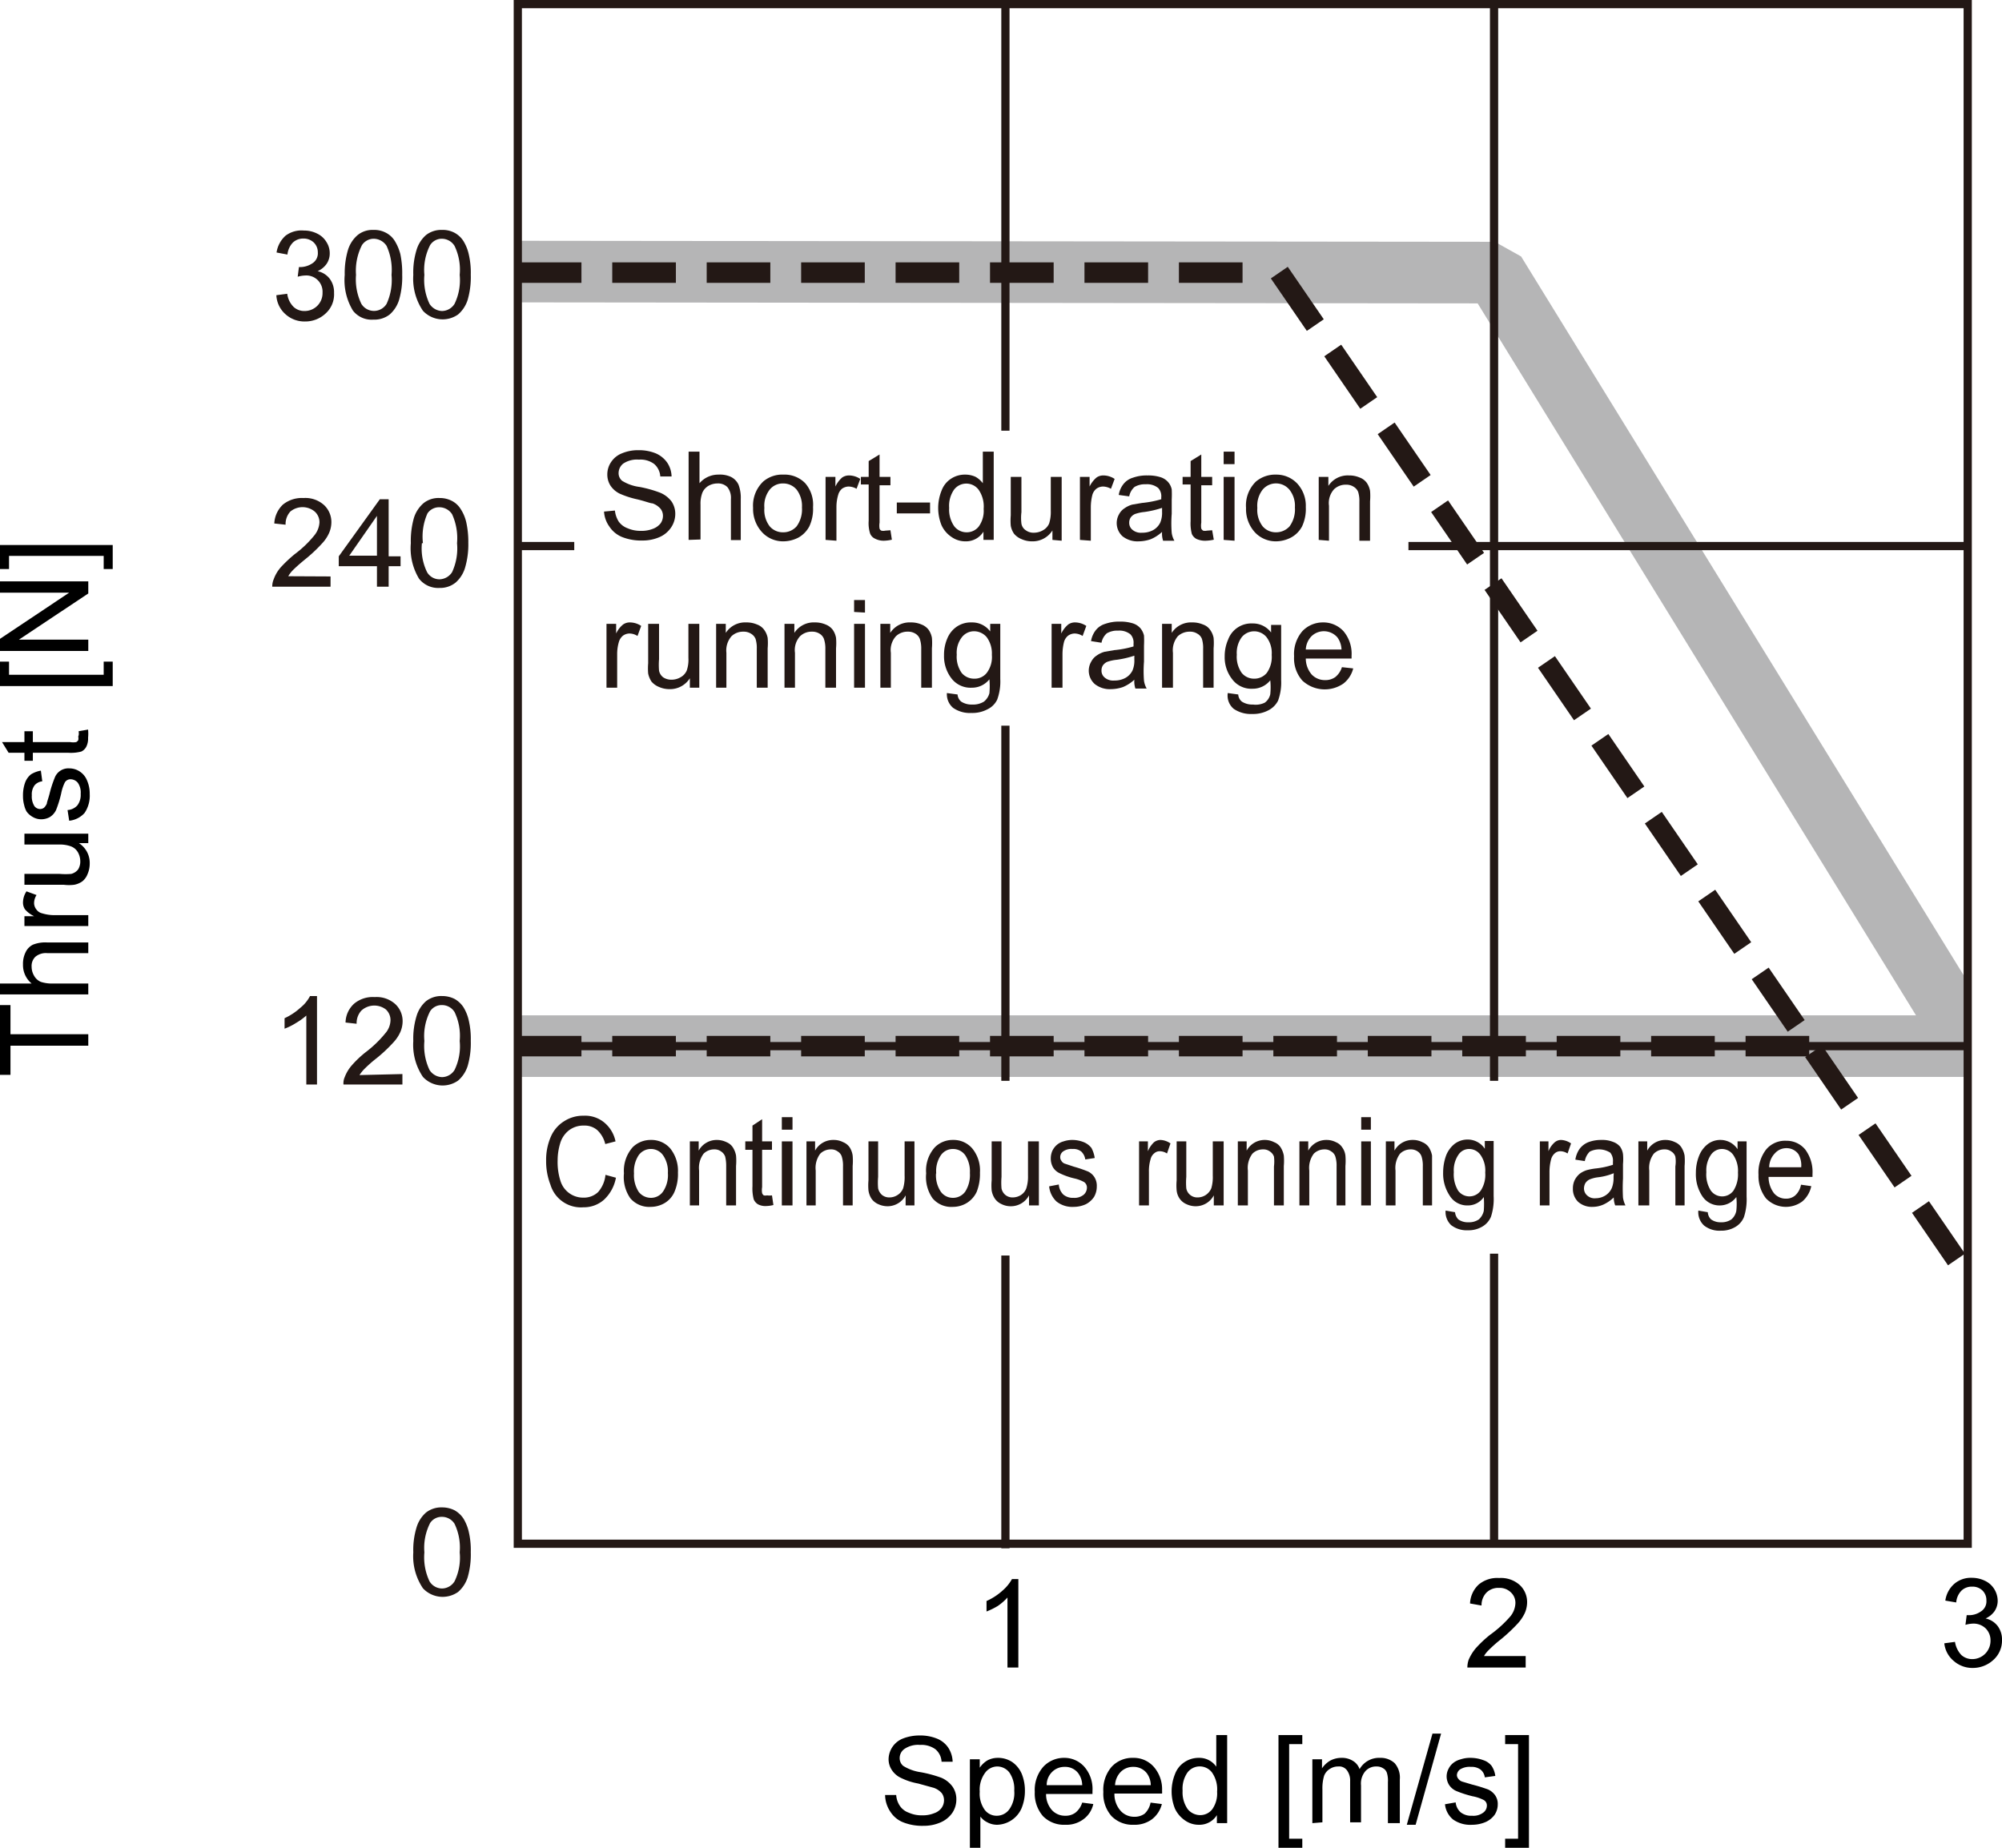 <svg xmlns="http://www.w3.org/2000/svg" xmlns:xlink="http://www.w3.org/1999/xlink" viewBox="0 0 97.51 90.01"><defs><style>.cls-1,.cls-2,.cls-4,.cls-5{fill:none;}.cls-1,.cls-5{stroke:#231815;}.cls-1{stroke-width:0.4px;}.cls-2,.cls-4{stroke:#b5b5b6;stroke-width:3px;}.cls-3{clip-path:url(#clip-path);}.cls-4{stroke-miterlimit:1;}.cls-5{stroke-linejoin:round;stroke-dasharray:3.1 1.5;}.cls-6{fill:#231815;}</style><clipPath id="clip-path" transform="translate(-2.4 -4.77)"><rect class="cls-1" x="27.62" y="4.97" width="70.62" height="75"/></clipPath></defs><g id="illust"><line class="cls-2" x1="25.22" y1="50.96" x2="95.84" y2="50.96"/><g class="cls-3"><polyline class="cls-4" points="25.22 13.23 72.81 13.28 95.92 50.82"/></g><rect class="cls-1" x="25.22" y="0.2" width="70.62" height="75"/><line class="cls-1" x1="68.6" y1="26.6" x2="95.84" y2="26.6"/><line class="cls-1" x1="48.97" y1="0.1" x2="48.97" y2="20.98"/><line class="cls-1" x1="25.1" y1="26.6" x2="27.97" y2="26.6"/><line class="cls-5" x1="25.22" y1="13.28" x2="61.98" y2="13.28"/><line class="cls-5" x1="62.31" y1="13.28" x2="95.51" y2="61.67"/><line class="cls-1" x1="25.22" y1="50.96" x2="95.84" y2="50.96"/><line class="cls-5" x1="25.22" y1="50.96" x2="88.16" y2="50.96"/><line class="cls-1" x1="48.97" y1="61.16" x2="48.97" y2="75.42"/><line class="cls-1" x1="48.97" y1="35.35" x2="48.97" y2="52.65"/><line class="cls-1" x1="72.77" y1="61.07" x2="72.77" y2="75.33"/><path class="cls-1" d="M75.17,5.1V57.42" transform="translate(-2.4 -4.77)"/></g><g id="japanese"><path class="cls-6" d="M18.5,32.85v.5H15.66a.89.89,0,0,1,.07-.36,1.83,1.83,0,0,1,.34-.58,6.56,6.56,0,0,1,.69-.65,5.27,5.27,0,0,0,.95-.91,1.1,1.1,0,0,0,.25-.63.7.7,0,0,0-.23-.53.93.93,0,0,0-1.19,0,.9.9,0,0,0-.23.64l-.55-.06a1.35,1.35,0,0,1,.42-.92,1.46,1.46,0,0,1,1-.32,1.36,1.36,0,0,1,1,.34,1.13,1.13,0,0,1,.36.85,1.34,1.34,0,0,1-.11.51,1.82,1.82,0,0,1-.35.52,7.18,7.18,0,0,1-.81.76c-.32.26-.52.45-.61.54a1.48,1.48,0,0,0-.22.29Z" transform="translate(-2.4 -4.77)"/><path class="cls-6" d="M20.76,33.35v-1H18.9v-.48l2-2.78h.43v2.78h.58v.48h-.58v1Zm0-1.51V29.9l-1.35,1.94Z" transform="translate(-2.4 -4.77)"/><path class="cls-6" d="M22.41,31.23A4.09,4.09,0,0,1,22.56,30a1.56,1.56,0,0,1,.47-.72,1.16,1.16,0,0,1,.78-.25,1.27,1.27,0,0,1,.6.14,1.1,1.1,0,0,1,.43.4,2,2,0,0,1,.27.64,4.44,4.44,0,0,1,.1,1,4,4,0,0,1-.16,1.22,1.55,1.55,0,0,1-.46.72,1.2,1.2,0,0,1-.78.26,1.18,1.18,0,0,1-1-.45A2.87,2.87,0,0,1,22.41,31.23Zm.54,0a2.63,2.63,0,0,0,.25,1.41.7.7,0,0,0,.61.35.75.75,0,0,0,.61-.35,2.75,2.75,0,0,0,.24-1.41,2.81,2.81,0,0,0-.24-1.41.74.74,0,0,0-.62-.34.68.68,0,0,0-.58.3A2.78,2.78,0,0,0,23,31.23Z" transform="translate(-2.4 -4.77)"/><path class="cls-6" d="M15.86,19.15l.53-.07a1.1,1.1,0,0,0,.31.64.76.76,0,0,0,.53.2.87.87,0,0,0,.88-.9.79.79,0,0,0-.84-.83,1.48,1.48,0,0,0-.37.06l.06-.47H17a1.07,1.07,0,0,0,.61-.18.58.58,0,0,0,.27-.54.66.66,0,0,0-.2-.48.72.72,0,0,0-.5-.19.73.73,0,0,0-.52.2,1,1,0,0,0-.26.58l-.53-.1a1.37,1.37,0,0,1,.44-.82A1.29,1.29,0,0,1,17.2,16a1.41,1.41,0,0,1,.65.15,1.06,1.06,0,0,1,.45.41,1,1,0,0,1,.16.55.9.9,0,0,1-.15.51,1.06,1.06,0,0,1-.44.36,1,1,0,0,1,.59.37,1.09,1.09,0,0,1,.21.69,1.25,1.25,0,0,1-.41,1,1.44,1.44,0,0,1-1,.39,1.37,1.37,0,0,1-.94-.34A1.32,1.32,0,0,1,15.86,19.15Z" transform="translate(-2.4 -4.77)"/><path class="cls-6" d="M19.19,18.16a4,4,0,0,1,.16-1.22,1.56,1.56,0,0,1,.47-.72,1.15,1.15,0,0,1,.77-.25,1.2,1.2,0,0,1,.61.14,1.1,1.1,0,0,1,.43.4,2.37,2.37,0,0,1,.27.64,4.53,4.53,0,0,1,.09,1,4,4,0,0,1-.15,1.22,1.55,1.55,0,0,1-.46.72,1.21,1.21,0,0,1-.79.25,1.15,1.15,0,0,1-1-.44A2.86,2.86,0,0,1,19.19,18.16Zm.55,0A2.75,2.75,0,0,0,20,19.57a.72.72,0,0,0,1.23,0,2.78,2.78,0,0,0,.24-1.41,2.81,2.81,0,0,0-.24-1.41.76.76,0,0,0-.62-.35.69.69,0,0,0-.58.31A2.75,2.75,0,0,0,19.74,18.16Z" transform="translate(-2.4 -4.77)"/><path class="cls-6" d="M22.53,18.16a3.72,3.72,0,0,1,.16-1.22,1.55,1.55,0,0,1,.46-.72,1.2,1.2,0,0,1,.78-.25,1.22,1.22,0,0,1,.61.14,1.17,1.17,0,0,1,.43.4,2.09,2.09,0,0,1,.26.64,3.93,3.93,0,0,1,.1,1,4,4,0,0,1-.15,1.22,1.56,1.56,0,0,1-.47.72A1.31,1.31,0,0,1,23,19.91,2.79,2.79,0,0,1,22.53,18.16Zm.54,0a2.73,2.73,0,0,0,.25,1.41.75.75,0,0,0,.61.35.73.73,0,0,0,.61-.35,2.65,2.65,0,0,0,.25-1.41,2.68,2.68,0,0,0-.25-1.41.73.73,0,0,0-.61-.35.67.67,0,0,0-.58.31A2.64,2.64,0,0,0,23.07,18.16Z" transform="translate(-2.4 -4.77)"/><path class="cls-6" d="M17.84,57.6h-.52V54.24a3.09,3.09,0,0,1-.5.36,2.91,2.91,0,0,1-.56.28v-.51a3,3,0,0,0,.77-.51,1.79,1.79,0,0,0,.47-.57h.34Z" transform="translate(-2.4 -4.77)"/><path class="cls-6" d="M22,57.09v.51H19.13a.72.72,0,0,1,.06-.36,1.87,1.87,0,0,1,.35-.58,5,5,0,0,1,.69-.65,5.49,5.49,0,0,0,.94-.91,1,1,0,0,0,.25-.63.7.7,0,0,0-.23-.53A.93.93,0,0,0,20,54a.9.9,0,0,0-.23.64l-.54-.06a1.27,1.27,0,0,1,.42-.92,1.42,1.42,0,0,1,1-.32,1.36,1.36,0,0,1,1,.34,1.13,1.13,0,0,1,.36.85,1.34,1.34,0,0,1-.11.51,1.82,1.82,0,0,1-.35.52,7.18,7.18,0,0,1-.81.76,6.34,6.34,0,0,0-.61.54,1.79,1.79,0,0,0-.22.28Z" transform="translate(-2.4 -4.77)"/><path class="cls-6" d="M22.53,55.48a3.76,3.76,0,0,1,.16-1.22,1.55,1.55,0,0,1,.46-.72,1.2,1.2,0,0,1,.78-.25,1.34,1.34,0,0,1,.61.14,1.26,1.26,0,0,1,.43.4,2.09,2.09,0,0,1,.26.64,3.93,3.93,0,0,1,.1,1,4,4,0,0,1-.15,1.22,1.56,1.56,0,0,1-.47.72A1.31,1.31,0,0,1,23,57.23,2.79,2.79,0,0,1,22.53,55.48Zm.54,0a2.73,2.73,0,0,0,.25,1.41.75.75,0,0,0,.61.35.73.73,0,0,0,.61-.35,2.63,2.63,0,0,0,.25-1.41,2.68,2.68,0,0,0-.25-1.41.72.72,0,0,0-.61-.34.67.67,0,0,0-.58.3A2.64,2.64,0,0,0,23.07,55.48Z" transform="translate(-2.4 -4.77)"/><path class="cls-6" d="M22.53,80.39a3.76,3.76,0,0,1,.16-1.22,1.55,1.55,0,0,1,.46-.72,1.2,1.2,0,0,1,.78-.25,1.34,1.34,0,0,1,.61.14,1.26,1.26,0,0,1,.43.4,2.2,2.2,0,0,1,.26.64,3.93,3.93,0,0,1,.1,1,4,4,0,0,1-.15,1.22,1.56,1.56,0,0,1-.47.72A1.31,1.31,0,0,1,23,82.14,2.79,2.79,0,0,1,22.53,80.39Zm.54,0a2.73,2.73,0,0,0,.25,1.41.72.72,0,0,0,.61.35.73.73,0,0,0,.61-.35,2.63,2.63,0,0,0,.25-1.41A2.68,2.68,0,0,0,24.54,79a.72.72,0,0,0-.61-.34.67.67,0,0,0-.58.3A2.66,2.66,0,0,0,23.07,80.39Z" transform="translate(-2.4 -4.77)"/><path d="M52,86h-.53V82.59A2.7,2.7,0,0,1,51,83a3.44,3.44,0,0,1-.55.27v-.51a2.92,2.92,0,0,0,.77-.5,2.07,2.07,0,0,0,.47-.57H52Z" transform="translate(-2.4 -4.77)"/><path d="M97.1,84.82l.52-.07a1.2,1.2,0,0,0,.31.64.78.78,0,0,0,.53.2.89.89,0,0,0,.89-.9.81.81,0,0,0-.24-.6.85.85,0,0,0-.6-.23,1.54,1.54,0,0,0-.38.06l.06-.47h.09a1,1,0,0,0,.6-.18.58.58,0,0,0,.27-.54.65.65,0,0,0-.19-.48.69.69,0,0,0-.51-.19.72.72,0,0,0-.51.19.92.92,0,0,0-.26.58l-.53-.09a1.32,1.32,0,0,1,.44-.82,1.24,1.24,0,0,1,.85-.29,1.44,1.44,0,0,1,.65.15,1.06,1.06,0,0,1,.45.41,1.1,1.1,0,0,1,.16.55.9.9,0,0,1-.15.51,1.06,1.06,0,0,1-.44.36,1,1,0,0,1,.59.37,1.09,1.09,0,0,1,.21.69,1.26,1.26,0,0,1-.41.95,1.47,1.47,0,0,1-1,.4,1.37,1.37,0,0,1-.94-.34A1.29,1.29,0,0,1,97.1,84.82Z" transform="translate(-2.4 -4.77)"/><path d="M76.71,85.44V86H73.87a1.15,1.15,0,0,1,.06-.37,2.2,2.2,0,0,1,.35-.57,5.66,5.66,0,0,1,.69-.65,5.64,5.64,0,0,0,1-.91,1.08,1.08,0,0,0,.24-.63.69.69,0,0,0-.22-.53.78.78,0,0,0-.58-.22.82.82,0,0,0-.61.23.88.88,0,0,0-.24.63L74,82.88a1.33,1.33,0,0,1,.42-.92,1.4,1.4,0,0,1,1-.32,1.36,1.36,0,0,1,1,.34,1.13,1.13,0,0,1,.36.85,1.34,1.34,0,0,1-.11.51,2.06,2.06,0,0,1-.35.52,8.25,8.25,0,0,1-.81.76,6.34,6.34,0,0,0-.61.54,1.35,1.35,0,0,0-.22.28Z" transform="translate(-2.4 -4.77)"/><path d="M45.51,92.21l.54,0a1.08,1.08,0,0,0,.18.53.87.87,0,0,0,.43.33,1.53,1.53,0,0,0,.66.13,1.45,1.45,0,0,0,.57-.1.75.75,0,0,0,.37-.26.65.65,0,0,0,.12-.37.58.58,0,0,0-.11-.35.92.92,0,0,0-.39-.26l-.76-.21a3.16,3.16,0,0,1-.83-.27,1.07,1.07,0,0,1-.46-.4.94.94,0,0,1-.15-.53,1.1,1.1,0,0,1,.72-1,2.22,2.22,0,0,1,.79-.14,2.17,2.17,0,0,1,.84.15,1.2,1.2,0,0,1,.56.45,1.33,1.33,0,0,1,.21.68l-.54,0a.85.85,0,0,0-.3-.61,1.16,1.16,0,0,0-.75-.21,1.18,1.18,0,0,0-.75.19.54.54,0,0,0-.24.45.49.49,0,0,0,.17.38,2.2,2.2,0,0,0,.86.31,6.15,6.15,0,0,1,1,.27,1.31,1.31,0,0,1,.55.44,1.07,1.07,0,0,1,.18.61,1.17,1.17,0,0,1-.19.65,1.33,1.33,0,0,1-.57.47,2,2,0,0,1-.83.17,2.51,2.51,0,0,1-1-.17,1.3,1.3,0,0,1-.62-.51A1.49,1.49,0,0,1,45.51,92.21Z" transform="translate(-2.4 -4.77)"/><path d="M49.64,94.78V90.47h.48v.41a1.17,1.17,0,0,1,.38-.36A1.08,1.08,0,0,1,51,90.4a1.24,1.24,0,0,1,.71.21,1.34,1.34,0,0,1,.46.58,2.18,2.18,0,0,1,.15.82,2.2,2.2,0,0,1-.17.86,1.34,1.34,0,0,1-1.18.79,1,1,0,0,1-.48-.12.93.93,0,0,1-.34-.28v1.52Zm.48-2.73a1.34,1.34,0,0,0,.24.88.72.72,0,0,0,.59.29.75.75,0,0,0,.6-.3A1.37,1.37,0,0,0,51.8,92a1.41,1.41,0,0,0-.24-.89.75.75,0,0,0-.59-.29.74.74,0,0,0-.59.31A1.38,1.38,0,0,0,50.12,92.05Z" transform="translate(-2.4 -4.77)"/><path d="M55.11,92.58l.54.07a1.24,1.24,0,0,1-.48.74,1.39,1.39,0,0,1-.89.27,1.43,1.43,0,0,1-1.08-.42,1.68,1.68,0,0,1-.4-1.18,1.71,1.71,0,0,1,.41-1.22,1.37,1.37,0,0,1,1-.44,1.3,1.3,0,0,1,1,.43,1.65,1.65,0,0,1,.4,1.19v.14H53.35a1.16,1.16,0,0,0,.29.79.86.86,0,0,0,.65.27.79.79,0,0,0,.49-.15A1,1,0,0,0,55.11,92.58Zm-1.73-.85h1.73a1,1,0,0,0-.2-.59.79.79,0,0,0-.65-.3.84.84,0,0,0-.61.24A.9.9,0,0,0,53.38,91.73Z" transform="translate(-2.4 -4.77)"/><path d="M58.44,92.58l.55.07a1.34,1.34,0,0,1-.48.74,1.41,1.41,0,0,1-.89.27,1.43,1.43,0,0,1-1.08-.42,1.64,1.64,0,0,1-.4-1.18,1.71,1.71,0,0,1,.4-1.22,1.37,1.37,0,0,1,1.05-.44,1.3,1.3,0,0,1,1,.43A1.65,1.65,0,0,1,59,92a.82.82,0,0,1,0,.14H56.68A1.21,1.21,0,0,0,57,93a.88.88,0,0,0,.65.27.82.82,0,0,0,.5-.15A1,1,0,0,0,58.44,92.58Zm-1.73-.85h1.74a1,1,0,0,0-.2-.59.81.81,0,0,0-.65-.3.84.84,0,0,0-.61.24A1,1,0,0,0,56.71,91.73Z" transform="translate(-2.4 -4.77)"/><path d="M61.67,93.58v-.39a1,1,0,0,1-.87.47,1.16,1.16,0,0,1-.68-.21,1.44,1.44,0,0,1-.49-.57,2.25,2.25,0,0,1,0-1.69,1.18,1.18,0,0,1,.46-.58,1.23,1.23,0,0,1,.7-.21,1,1,0,0,1,.85.43V89.29h.53v4.29ZM60,92a1.42,1.42,0,0,0,.25.9.79.79,0,0,0,.6.29.74.74,0,0,0,.59-.28,1.32,1.32,0,0,0,.24-.86,1.43,1.43,0,0,0-.25-.94.75.75,0,0,0-1.19,0A1.38,1.38,0,0,0,60,92Z" transform="translate(-2.4 -4.77)"/><path d="M64.67,94.78V89.29h1.16v.44h-.64v4.61h.64v.44Z" transform="translate(-2.4 -4.77)"/><path d="M66.32,93.58V90.47h.47v.44a1.26,1.26,0,0,1,.39-.37,1.16,1.16,0,0,1,.56-.14,1,1,0,0,1,.56.15.75.75,0,0,1,.32.4,1.09,1.09,0,0,1,1-.55,1,1,0,0,1,.71.26,1.07,1.07,0,0,1,.25.79v2.13H70v-2a1.25,1.25,0,0,0-.05-.45.39.39,0,0,0-.18-.22.57.57,0,0,0-.32-.09.7.7,0,0,0-.54.22.93.93,0,0,0-.22.7v1.8h-.53v-2A.83.83,0,0,0,68,91a.47.47,0,0,0-.42-.18.73.73,0,0,0-.41.12.67.67,0,0,0-.28.34,2.15,2.15,0,0,0-.08.65v1.61Z" transform="translate(-2.4 -4.77)"/><path d="M70.92,93.66l1.25-4.44h.42l-1.24,4.44Z" transform="translate(-2.4 -4.77)"/><path d="M72.78,92.66l.52-.09a.74.74,0,0,0,.24.48.82.82,0,0,0,.56.17.79.79,0,0,0,.54-.15.42.42,0,0,0,.18-.34.3.3,0,0,0-.16-.28,2,2,0,0,0-.54-.18,5.32,5.32,0,0,1-.8-.26.81.81,0,0,1-.34-.29.79.79,0,0,1-.12-.42.8.8,0,0,1,.1-.38.83.83,0,0,1,.26-.3,1,1,0,0,1,.33-.15A1.43,1.43,0,0,1,74,90.4a1.79,1.79,0,0,1,.64.11.85.85,0,0,1,.41.28,1.14,1.14,0,0,1,.18.49l-.51.07a.58.58,0,0,0-.21-.38.73.73,0,0,0-.47-.13.87.87,0,0,0-.52.12.36.36,0,0,0-.16.28.29.29,0,0,0,.07.18.38.38,0,0,0,.2.14l.47.14a8,8,0,0,1,.78.24.86.86,0,0,1,.34.28.73.73,0,0,1,.13.45.91.91,0,0,1-.15.5,1.09,1.09,0,0,1-.45.36,1.67,1.67,0,0,1-.65.13,1.45,1.45,0,0,1-.93-.26A1.1,1.1,0,0,1,72.78,92.66Z" transform="translate(-2.4 -4.77)"/><path d="M76.87,94.78H75.71v-.44h.63V89.73h-.63v-.44h1.16Z" transform="translate(-2.4 -4.77)"/><path d="M6.7,55.71H2.91v1.42H2.4v-3.4h.51v1.42H6.7Z" transform="translate(-2.4 -4.77)"/><path d="M6.7,53.21H2.4v-.53H3.94a1.17,1.17,0,0,1-.42-.93,1.26,1.26,0,0,1,.13-.6A.78.78,0,0,1,4,50.79a1.62,1.62,0,0,1,.7-.11h2v.52h-2a.79.79,0,0,0-.58.18.62.62,0,0,0-.18.48.86.86,0,0,0,.12.44.68.68,0,0,0,.33.3,1.75,1.75,0,0,0,.58.08H6.7Z" transform="translate(-2.4 -4.77)"/><path d="M6.7,49.88H3.59V49.4h.47a1.33,1.33,0,0,1-.44-.33.59.59,0,0,1-.1-.34,1,1,0,0,1,.17-.54l.49.18a.74.74,0,0,0-.12.39.51.51,0,0,0,.11.31.47.47,0,0,0,.28.19,2.06,2.06,0,0,0,.62.09H6.7Z" transform="translate(-2.4 -4.77)"/><path d="M6.7,45.84H6.24a1.14,1.14,0,0,1,.53,1,1.27,1.27,0,0,1-.11.52.82.82,0,0,1-.26.35,1,1,0,0,1-.39.16,2.07,2.07,0,0,1-.5,0H3.59v-.53H5.31a3.35,3.35,0,0,0,.56,0,.63.63,0,0,0,.33-.21.72.72,0,0,0,.11-.4.89.89,0,0,0-.12-.45A.66.66,0,0,0,5.86,46a1.6,1.6,0,0,0-.61-.09H3.59v-.53H6.7Z" transform="translate(-2.4 -4.77)"/><path d="M5.77,44.75l-.08-.52A.7.7,0,0,0,6.17,44a.85.85,0,0,0,.16-.56.83.83,0,0,0-.14-.54.47.47,0,0,0-.35-.17.32.32,0,0,0-.28.15,2.12,2.12,0,0,0-.18.54,5.44,5.44,0,0,1-.25.81.83.83,0,0,1-.3.34.88.88,0,0,1-.42.11A.82.82,0,0,1,4,44.57a.94.94,0,0,1-.3-.26A1.08,1.08,0,0,1,3.58,44a1.63,1.63,0,0,1-.06-.45,1.85,1.85,0,0,1,.1-.65.92.92,0,0,1,.29-.41,1.34,1.34,0,0,1,.48-.18l.07.52a.57.57,0,0,0-.38.2.74.74,0,0,0-.13.48.89.89,0,0,0,.12.52.35.35,0,0,0,.28.15.33.33,0,0,0,.19-.06.64.64,0,0,0,.14-.2c0-.06.06-.21.13-.47a5.57,5.57,0,0,1,.25-.78.71.71,0,0,1,.72-.47.91.91,0,0,1,.5.15.93.93,0,0,1,.36.44,1.59,1.59,0,0,1,.13.66,1.5,1.5,0,0,1-.25.92A1.16,1.16,0,0,1,5.77,44.75Z" transform="translate(-2.4 -4.77)"/><path d="M6.23,40.39l.46-.08a2.08,2.08,0,0,1,0,.4.88.88,0,0,1-.09.44.53.53,0,0,1-.24.23,2,2,0,0,1-.62.06H4v.39H3.59v-.39H2.82l-.32-.52H3.59v-.53H4v.53H5.82a.89.89,0,0,0,.29,0,.28.28,0,0,0,.1-.09.4.4,0,0,0,0-.18C6.25,40.56,6.24,40.48,6.23,40.39Z" transform="translate(-2.4 -4.77)"/><path d="M7.89,38.19H2.4V37h.44v.64H7.45V37h.44Z" transform="translate(-2.4 -4.77)"/><path d="M6.7,36.48H2.4v-.59l3.37-2.25H2.4v-.55H6.7v.59L3.32,35.93H6.7Z" transform="translate(-2.4 -4.77)"/><path d="M7.89,31.32v1.17H7.45v-.64H2.84v.64H2.4V31.32Z" transform="translate(-2.4 -4.77)"/><path class="cls-6" d="M31.82,29.69l.53-.05a1.27,1.27,0,0,0,.18.53.92.92,0,0,0,.43.33,1.59,1.59,0,0,0,.66.13,1.5,1.5,0,0,0,.58-.1.85.85,0,0,0,.37-.26.63.63,0,0,0,.12-.37.55.55,0,0,0-.12-.35.92.92,0,0,0-.39-.26c-.11,0-.37-.11-.76-.2a4.42,4.42,0,0,1-.83-.27,1.14,1.14,0,0,1-.46-.4,1,1,0,0,1-.15-.54,1.07,1.07,0,0,1,.19-.61,1.12,1.12,0,0,1,.53-.42,2,2,0,0,1,.79-.15,2.17,2.17,0,0,1,.84.15,1.31,1.31,0,0,1,.57.46,1.26,1.26,0,0,1,.21.67l-.55,0a.87.87,0,0,0-.3-.61,1.11,1.11,0,0,0-.74-.21,1.2,1.2,0,0,0-.76.19.59.59,0,0,0-.23.45.48.48,0,0,0,.17.39,2.11,2.11,0,0,0,.85.3,5.87,5.87,0,0,1,1,.28,1.33,1.33,0,0,1,.56.43,1.07,1.07,0,0,1,.18.61,1.18,1.18,0,0,1-.2.65,1.3,1.3,0,0,1-.56.47,2.05,2.05,0,0,1-.83.17,2.53,2.53,0,0,1-1-.17,1.35,1.35,0,0,1-.62-.51A1.39,1.39,0,0,1,31.82,29.69Z" transform="translate(-2.4 -4.77)"/><path class="cls-6" d="M35.94,31.07v-4.3h.53v1.54a1.2,1.2,0,0,1,.93-.42A1.26,1.26,0,0,1,38,28a.8.8,0,0,1,.37.38,1.79,1.79,0,0,1,.11.7v2H38v-2a.84.84,0,0,0-.17-.58.64.64,0,0,0-.49-.18.88.88,0,0,0-.44.12.72.72,0,0,0-.29.33,1.5,1.5,0,0,0-.09.58v1.7Z" transform="translate(-2.4 -4.77)"/><path class="cls-6" d="M39.08,29.51a1.62,1.62,0,0,1,.49-1.28,1.42,1.42,0,0,1,1-.34,1.39,1.39,0,0,1,1.05.42A1.59,1.59,0,0,1,42,29.47a2,2,0,0,1-.18.94,1.35,1.35,0,0,1-.52.54,1.61,1.61,0,0,1-.76.19,1.39,1.39,0,0,1-1-.42A1.67,1.67,0,0,1,39.08,29.51Zm.55,0a1.31,1.31,0,0,0,.26.9.84.84,0,0,0,.65.29.86.86,0,0,0,.66-.29,1.4,1.4,0,0,0,.26-.92,1.31,1.31,0,0,0-.26-.87.85.85,0,0,0-.66-.3.82.82,0,0,0-.65.3A1.28,1.28,0,0,0,39.63,29.51Z" transform="translate(-2.4 -4.77)"/><path class="cls-6" d="M42.61,31.07V28h.48v.47a1.33,1.33,0,0,1,.33-.44.59.59,0,0,1,.34-.1,1,1,0,0,1,.54.17l-.18.48a.82.82,0,0,0-.39-.11.6.6,0,0,0-.31.1.59.59,0,0,0-.19.29,2.06,2.06,0,0,0-.09.62v1.63Z" transform="translate(-2.4 -4.77)"/><path class="cls-6" d="M45.77,30.6l.07.46a2,2,0,0,1-.39.05A.92.92,0,0,1,45,31a.46.46,0,0,1-.22-.24,1.68,1.68,0,0,1-.07-.62V28.37h-.38V28h.38v-.77l.53-.32V28h.53v.41h-.53v1.82a.89.89,0,0,0,0,.29.17.17,0,0,0,.09.1.4.4,0,0,0,.18,0Z" transform="translate(-2.4 -4.77)"/><path class="cls-6" d="M46.08,29.78v-.53H47.7v.53Z" transform="translate(-2.4 -4.77)"/><path class="cls-6" d="M50.3,31.07v-.4a1,1,0,0,1-.87.47,1.16,1.16,0,0,1-.68-.21,1.37,1.37,0,0,1-.49-.57,2.25,2.25,0,0,1,0-1.69,1.17,1.17,0,0,1,.46-.58,1.22,1.22,0,0,1,.7-.2,1.18,1.18,0,0,1,.5.11,1.17,1.17,0,0,1,.35.31V26.77h.53v4.3Zm-1.67-1.56a1.42,1.42,0,0,0,.25.9.76.76,0,0,0,.6.29.74.74,0,0,0,.59-.28,1.3,1.3,0,0,0,.24-.86,1.43,1.43,0,0,0-.25-.94.75.75,0,0,0-1.19,0A1.38,1.38,0,0,0,48.63,29.51Z" transform="translate(-2.4 -4.77)"/><path class="cls-6" d="M53.66,31.07v-.46a1.14,1.14,0,0,1-1,.53,1.23,1.23,0,0,1-.51-.11.93.93,0,0,1-.36-.26,1,1,0,0,1-.16-.39,3,3,0,0,1,0-.5V28h.52v1.72a2.33,2.33,0,0,0,0,.56.48.48,0,0,0,.21.32.63.63,0,0,0,.4.12.88.88,0,0,0,.44-.12.68.68,0,0,0,.3-.33,1.87,1.87,0,0,0,.08-.61V28h.53v3.11Z" transform="translate(-2.4 -4.77)"/><path class="cls-6" d="M55,31.07V28h.47v.47a1.33,1.33,0,0,1,.34-.44.57.57,0,0,1,.34-.1,1,1,0,0,1,.54.17l-.18.48a.82.82,0,0,0-.39-.11.57.57,0,0,0-.31.1.61.61,0,0,0-.2.29,2.45,2.45,0,0,0-.08.62v1.63Z" transform="translate(-2.4 -4.77)"/><path class="cls-6" d="M59,30.68a1.88,1.88,0,0,1-.56.36,1.86,1.86,0,0,1-.58.1,1.17,1.17,0,0,1-.79-.25.87.87,0,0,1-.17-1.06.79.79,0,0,1,.27-.3,1.21,1.21,0,0,1,.38-.18l.47-.08a4.88,4.88,0,0,0,.94-.18V29a.59.59,0,0,0-.15-.46.86.86,0,0,0-.6-.18,1,1,0,0,0-.55.13.81.81,0,0,0-.26.46l-.51-.07a1.13,1.13,0,0,1,.23-.53.92.92,0,0,1,.46-.31,2,2,0,0,1,.71-.11,2,2,0,0,1,.65.09.81.81,0,0,1,.36.24.77.77,0,0,1,.17.35,4.88,4.88,0,0,1,0,.49v.7a5.84,5.84,0,0,0,0,.93,1.07,1.07,0,0,0,.13.38h-.55A1.12,1.12,0,0,1,59,30.68Zm0-1.17a4.82,4.82,0,0,1-.86.2,1.91,1.91,0,0,0-.46.1.51.51,0,0,0-.21.17.45.45,0,0,0-.07.25.43.43,0,0,0,.16.35.63.63,0,0,0,.46.14,1.09,1.09,0,0,0,.55-.13.84.84,0,0,0,.34-.36,1.23,1.23,0,0,0,.09-.53Z" transform="translate(-2.4 -4.77)"/><path class="cls-6" d="M61.44,30.6l.08.46a2.08,2.08,0,0,1-.4.05,1,1,0,0,1-.45-.09.51.51,0,0,1-.22-.24,2,2,0,0,1-.06-.62V28.37H60V28h.39v-.77l.52-.32V28h.53v.41h-.53v1.82a.89.89,0,0,0,0,.29.28.28,0,0,0,.09.1.4.4,0,0,0,.18,0Z" transform="translate(-2.4 -4.77)"/><path class="cls-6" d="M62,27.38v-.61h.53v.61Zm0,3.69V28h.53v3.11Z" transform="translate(-2.4 -4.77)"/><path class="cls-6" d="M63.09,29.51a1.62,1.62,0,0,1,.48-1.28,1.46,1.46,0,0,1,1-.34,1.39,1.39,0,0,1,1,.42A1.59,1.59,0,0,1,66,29.47a2,2,0,0,1-.18.94,1.31,1.31,0,0,1-.53.54,1.61,1.61,0,0,1-.75.19,1.39,1.39,0,0,1-1-.42A1.67,1.67,0,0,1,63.09,29.51Zm.55,0a1.31,1.31,0,0,0,.26.9.84.84,0,0,0,.65.29.88.88,0,0,0,.66-.29,1.4,1.4,0,0,0,.26-.92,1.26,1.26,0,0,0-.27-.87.85.85,0,0,0-1.3,0A1.28,1.28,0,0,0,63.64,29.51Z" transform="translate(-2.4 -4.77)"/><path class="cls-6" d="M66.63,31.07V28h.47v.44a1.12,1.12,0,0,1,1-.51,1.27,1.27,0,0,1,.52.1.74.74,0,0,1,.35.26,1,1,0,0,1,.16.39,3,3,0,0,1,0,.51v1.92h-.52v-1.9a1.48,1.48,0,0,0-.06-.48.53.53,0,0,0-.22-.25.66.66,0,0,0-.37-.1.82.82,0,0,0-.58.22,1,1,0,0,0-.25.81v1.7Z" transform="translate(-2.4 -4.77)"/><path class="cls-6" d="M31.94,38.27V35.16h.47v.47a1.21,1.21,0,0,1,.34-.44.56.56,0,0,1,.33-.1,1,1,0,0,1,.55.17l-.18.49a.74.74,0,0,0-.39-.12.55.55,0,0,0-.31.1.61.61,0,0,0-.2.29,2.06,2.06,0,0,0-.09.62v1.63Z" transform="translate(-2.4 -4.77)"/><path class="cls-6" d="M36,38.27v-.46a1.14,1.14,0,0,1-1,.53,1.26,1.26,0,0,1-.51-.11.93.93,0,0,1-.36-.26,1.14,1.14,0,0,1-.16-.39,3,3,0,0,1,0-.5V35.16h.53v1.72a3.35,3.35,0,0,0,0,.56.53.53,0,0,0,.21.33.72.72,0,0,0,.4.11.86.86,0,0,0,.44-.12.68.68,0,0,0,.3-.33,1.63,1.63,0,0,0,.08-.61V35.16h.53v3.11Z" transform="translate(-2.4 -4.77)"/><path class="cls-6" d="M37.28,38.27V35.16h.47v.44a1.12,1.12,0,0,1,1-.51,1.27,1.27,0,0,1,.52.1.74.74,0,0,1,.35.26,1,1,0,0,1,.17.39,3,3,0,0,1,0,.51v1.92h-.53V36.38a1.5,1.5,0,0,0-.06-.49.53.53,0,0,0-.22-.25.66.66,0,0,0-.37-.1.82.82,0,0,0-.58.22,1.06,1.06,0,0,0-.25.81v1.7Z" transform="translate(-2.4 -4.77)"/><path class="cls-6" d="M40.61,38.27V35.16h.48v.44a1.12,1.12,0,0,1,1-.51,1.27,1.27,0,0,1,.52.1.79.79,0,0,1,.35.26,1,1,0,0,1,.16.39,3,3,0,0,1,0,.51v1.92h-.52V36.38a1.46,1.46,0,0,0-.07-.49.51.51,0,0,0-.21-.25.66.66,0,0,0-.37-.1.81.81,0,0,0-.58.22,1,1,0,0,0-.25.81v1.7Z" transform="translate(-2.4 -4.77)"/><path class="cls-6" d="M44,34.58V34h.53v.61Zm0,3.69V35.16h.53v3.11Z" transform="translate(-2.4 -4.77)"/><path class="cls-6" d="M45.28,38.27V35.16h.48v.44a1.12,1.12,0,0,1,1-.51,1.27,1.27,0,0,1,.52.1.79.79,0,0,1,.35.26,1,1,0,0,1,.16.39,3,3,0,0,1,0,.51v1.92h-.52V36.38a1.46,1.46,0,0,0-.07-.49.51.51,0,0,0-.21-.25.66.66,0,0,0-.37-.1.81.81,0,0,0-.58.22,1,1,0,0,0-.25.81v1.7Z" transform="translate(-2.4 -4.77)"/><path class="cls-6" d="M48.52,38.53l.52.07a.48.48,0,0,0,.18.35.92.92,0,0,0,.53.14,1,1,0,0,0,.57-.14.78.78,0,0,0,.27-.41,3.61,3.61,0,0,0,0-.68,1.08,1.08,0,0,1-.86.41,1.17,1.17,0,0,1-1-.47,1.77,1.77,0,0,1-.35-1.11,2,2,0,0,1,.16-.82,1.29,1.29,0,0,1,.47-.58,1.22,1.22,0,0,1,.72-.2,1.09,1.09,0,0,1,.9.44v-.37h.49v2.69a2.56,2.56,0,0,1-.15,1,1,1,0,0,1-.47.47,1.57,1.57,0,0,1-.79.18,1.42,1.42,0,0,1-.89-.25A.87.87,0,0,1,48.52,38.53ZM49,36.66a1.37,1.37,0,0,0,.24.89.78.78,0,0,0,.61.28.75.75,0,0,0,.61-.28,1.28,1.28,0,0,0,.25-.88,1.34,1.34,0,0,0-.25-.86.81.81,0,0,0-.62-.29.75.75,0,0,0-.59.29A1.23,1.23,0,0,0,49,36.66Z" transform="translate(-2.4 -4.77)"/><path class="cls-6" d="M53.62,38.27V35.16h.47v.47a1.33,1.33,0,0,1,.34-.44.57.57,0,0,1,.34-.1,1,1,0,0,1,.54.17l-.18.49a.74.74,0,0,0-.39-.12.57.57,0,0,0-.31.1.61.61,0,0,0-.2.29,2.45,2.45,0,0,0-.08.62v1.63Z" transform="translate(-2.4 -4.77)"/><path class="cls-6" d="M57.65,37.88a1.88,1.88,0,0,1-.56.36,1.86,1.86,0,0,1-.58.1,1.17,1.17,0,0,1-.79-.25A.87.87,0,0,1,55.55,37a.79.79,0,0,1,.27-.3,1.21,1.21,0,0,1,.38-.18l.47-.08a4.88,4.88,0,0,0,.94-.18v-.13a.59.59,0,0,0-.15-.46.86.86,0,0,0-.6-.18,1,1,0,0,0-.55.13.81.81,0,0,0-.26.46L55.54,36a1.17,1.17,0,0,1,.23-.53.92.92,0,0,1,.46-.31,2,2,0,0,1,.71-.11,2,2,0,0,1,.65.09.81.81,0,0,1,.36.24.88.88,0,0,1,.17.35,4.88,4.88,0,0,1,0,.49V37a5.84,5.84,0,0,0,0,.93,1.07,1.07,0,0,0,.13.38h-.55A1.12,1.12,0,0,1,57.65,37.88Zm0-1.17a4.82,4.82,0,0,1-.86.2,1.91,1.91,0,0,0-.46.1.51.51,0,0,0-.21.17.45.45,0,0,0-.07.25.43.43,0,0,0,.16.35.63.63,0,0,0,.46.14,1.09,1.09,0,0,0,.55-.13.84.84,0,0,0,.34-.36,1.23,1.23,0,0,0,.09-.53Z" transform="translate(-2.4 -4.77)"/><path class="cls-6" d="M59,38.27V35.16h.47v.44a1.12,1.12,0,0,1,1-.51,1.27,1.27,0,0,1,.52.1.69.69,0,0,1,.35.26,1,1,0,0,1,.17.39,3,3,0,0,1,0,.51v1.92H61V36.38a1.5,1.5,0,0,0-.06-.49.48.48,0,0,0-.22-.25.64.64,0,0,0-.37-.1.84.84,0,0,0-.58.22,1.06,1.06,0,0,0-.24.81v1.7Z" transform="translate(-2.4 -4.77)"/><path class="cls-6" d="M62.2,38.53l.51.07a.48.48,0,0,0,.18.35.94.94,0,0,0,.54.14A1,1,0,0,0,64,39a.68.68,0,0,0,.27-.41,3.34,3.34,0,0,0,0-.68,1.09,1.09,0,0,1-.86.41,1.16,1.16,0,0,1-1-.47,1.72,1.72,0,0,1-.36-1.11,2,2,0,0,1,.17-.82,1.2,1.2,0,0,1,1.18-.78,1.1,1.1,0,0,1,.91.44v-.37h.49v2.69a2.56,2.56,0,0,1-.15,1,1.07,1.07,0,0,1-.47.47,1.59,1.59,0,0,1-.79.18,1.48,1.48,0,0,1-.9-.25A.84.84,0,0,1,62.2,38.53Zm.44-1.87a1.37,1.37,0,0,0,.24.89.77.77,0,0,0,.61.28.78.78,0,0,0,.61-.28,1.34,1.34,0,0,0,.24-.88,1.28,1.28,0,0,0-.25-.86.78.78,0,0,0-1.21,0A1.29,1.29,0,0,0,62.64,36.66Z" transform="translate(-2.4 -4.77)"/><path class="cls-6" d="M67.76,37.27l.55.06a1.34,1.34,0,0,1-.48.74,1.6,1.6,0,0,1-2-.15,1.64,1.64,0,0,1-.4-1.18,1.71,1.71,0,0,1,.4-1.22,1.37,1.37,0,0,1,1-.43,1.33,1.33,0,0,1,1,.42,1.7,1.7,0,0,1,.4,1.2s0,.07,0,.14H66a1.2,1.2,0,0,0,.29.78.88.88,0,0,0,.65.27.82.82,0,0,0,.5-.15A1,1,0,0,0,67.76,37.27ZM66,36.41h1.74a1.06,1.06,0,0,0-.2-.59.87.87,0,0,0-1.26-.06A1,1,0,0,0,66,36.41Z" transform="translate(-2.4 -4.77)"/><path class="cls-6" d="M31.89,62l.51.14a1.94,1.94,0,0,1-.58,1.07,1.47,1.47,0,0,1-1,.37,1.55,1.55,0,0,1-1.61-1.1A3.13,3.13,0,0,1,29,61.31a2.81,2.81,0,0,1,.23-1.17,1.65,1.65,0,0,1,.66-.76,1.69,1.69,0,0,1,.94-.26,1.46,1.46,0,0,1,1,.33,1.61,1.61,0,0,1,.55.92l-.5.13a1.35,1.35,0,0,0-.39-.68.94.94,0,0,0-.64-.22,1.16,1.16,0,0,0-.75.24,1.25,1.25,0,0,0-.42.64,2.86,2.86,0,0,0-.12.82,3,3,0,0,0,.14,1,1.15,1.15,0,0,0,1.11.81,1,1,0,0,0,.72-.27A1.48,1.48,0,0,0,31.89,62Z" transform="translate(-2.4 -4.77)"/><path class="cls-6" d="M32.79,61.93a1.73,1.73,0,0,1,.43-1.28,1.24,1.24,0,0,1,.88-.35,1.21,1.21,0,0,1,.95.42,1.74,1.74,0,0,1,.37,1.17,2.19,2.19,0,0,1-.17.94,1.18,1.18,0,0,1-.47.54,1.34,1.34,0,0,1-.68.19,1.21,1.21,0,0,1-1-.42A1.8,1.8,0,0,1,32.79,61.93Zm.49,0a1.49,1.49,0,0,0,.23.9.75.75,0,0,0,.59.29.71.71,0,0,0,.59-.3,1.43,1.43,0,0,0,.24-.91,1.37,1.37,0,0,0-.24-.87.72.72,0,0,0-.59-.3.73.73,0,0,0-.59.3A1.44,1.44,0,0,0,33.28,61.93Z" transform="translate(-2.4 -4.77)"/><path class="cls-6" d="M36,63.49V60.37h.43v.45a1,1,0,0,1,.89-.52,1.08,1.08,0,0,1,.47.11.67.67,0,0,1,.31.26,1.13,1.13,0,0,1,.15.39,3,3,0,0,1,0,.51v1.92h-.48v-1.9a1.9,1.9,0,0,0-.05-.48.5.5,0,0,0-.2-.25.52.52,0,0,0-.33-.1.72.72,0,0,0-.52.21,1.15,1.15,0,0,0-.22.82v1.7Z" transform="translate(-2.4 -4.77)"/><path class="cls-6" d="M40,63l.07.47a1.63,1.63,0,0,1-.36.05.76.76,0,0,1-.4-.09.52.52,0,0,1-.2-.24,2.07,2.07,0,0,1-.06-.63V60.78h-.35v-.41h.35V59.6l.47-.31v1.08H40v.41h-.48V62.6a.85.85,0,0,0,0,.29.23.23,0,0,0,.08.11.35.35,0,0,0,.16,0A.82.82,0,0,0,40,63Z" transform="translate(-2.4 -4.77)"/><path class="cls-6" d="M40.48,59.8v-.61H41v.61Zm0,3.69V60.37H41v3.12Z" transform="translate(-2.4 -4.77)"/><path class="cls-6" d="M41.68,63.49V60.37h.42v.45A1,1,0,0,1,43,60.3a1,1,0,0,1,.47.11.7.7,0,0,1,.32.26,1,1,0,0,1,.14.39,3,3,0,0,1,0,.51v1.92h-.47v-1.9a1.48,1.48,0,0,0-.06-.48.45.45,0,0,0-.2-.25.52.52,0,0,0-.33-.1.73.73,0,0,0-.52.21,1.15,1.15,0,0,0-.22.82v1.7Z" transform="translate(-2.4 -4.77)"/><path class="cls-6" d="M46.51,63.49V63a1,1,0,0,1-.88.53,1.08,1.08,0,0,1-.47-.11.78.78,0,0,1-.32-.27,1,1,0,0,1-.14-.39,2.77,2.77,0,0,1,0-.49V60.37h.47V62.1a3.35,3.35,0,0,0,0,.56.61.61,0,0,0,.19.32.56.56,0,0,0,.36.12.72.72,0,0,0,.4-.12.67.67,0,0,0,.27-.33,1.92,1.92,0,0,0,.07-.61V60.37h.48v3.12Z" transform="translate(-2.4 -4.77)"/><path class="cls-6" d="M47.51,61.93a1.69,1.69,0,0,1,.43-1.28,1.22,1.22,0,0,1,.88-.35,1.19,1.19,0,0,1,.94.42,1.69,1.69,0,0,1,.37,1.17,2.38,2.38,0,0,1-.16.94,1.26,1.26,0,0,1-.48.54,1.3,1.3,0,0,1-.67.19,1.19,1.19,0,0,1-1-.42A1.8,1.8,0,0,1,47.51,61.93Zm.48,0a1.42,1.42,0,0,0,.24.9.72.72,0,0,0,.59.29.73.73,0,0,0,.59-.3,1.5,1.5,0,0,0,.23-.91,1.43,1.43,0,0,0-.23-.87.73.73,0,0,0-.59-.3.71.71,0,0,0-.59.3A1.37,1.37,0,0,0,48,61.93Z" transform="translate(-2.4 -4.77)"/><path class="cls-6" d="M52.52,63.49V63a1,1,0,0,1-.89.53,1,1,0,0,1-.46-.11.78.78,0,0,1-.32-.27,1,1,0,0,1-.15-.39,2.77,2.77,0,0,1,0-.49V60.37h.48V62.1a3.35,3.35,0,0,0,0,.56.55.55,0,0,0,.19.32.54.54,0,0,0,.36.12.75.75,0,0,0,.4-.12.66.66,0,0,0,.26-.33,1.87,1.87,0,0,0,.08-.61V60.37H53v3.12Z" transform="translate(-2.4 -4.77)"/><path class="cls-6" d="M53.5,62.56l.47-.09a.77.77,0,0,0,.22.49.72.72,0,0,0,.5.16.7.7,0,0,0,.49-.15.46.46,0,0,0,.16-.34.32.32,0,0,0-.14-.28,1.82,1.82,0,0,0-.49-.18,3.35,3.35,0,0,1-.72-.26.73.73,0,0,1-.31-.29.87.87,0,0,1-.1-.42.92.92,0,0,1,.08-.38.89.89,0,0,1,.24-.3.84.84,0,0,1,.3-.15,1.35,1.35,0,0,1,.41-.07,1.5,1.5,0,0,1,.58.11.91.91,0,0,1,.37.28,1.48,1.48,0,0,1,.16.49l-.46.07a.66.66,0,0,0-.19-.38.61.61,0,0,0-.43-.13.7.7,0,0,0-.46.12.34.34,0,0,0-.14.28.28.28,0,0,0,.06.18.3.3,0,0,0,.18.14l.42.14a6.48,6.48,0,0,1,.7.24.77.77,0,0,1,.31.28.79.79,0,0,1,.11.45,1,1,0,0,1-.13.5,1.07,1.07,0,0,1-.4.36,1.42,1.42,0,0,1-.59.13,1.24,1.24,0,0,1-.84-.26A1.16,1.16,0,0,1,53.5,62.56Z" transform="translate(-2.4 -4.77)"/><path class="cls-6" d="M57.88,63.49V60.37h.43v.48a1.25,1.25,0,0,1,.3-.44.53.53,0,0,1,.31-.11.91.91,0,0,1,.49.17l-.17.49a.66.66,0,0,0-.35-.11.39.39,0,0,0-.27.1.52.52,0,0,0-.18.29,2,2,0,0,0-.08.62v1.63Z" transform="translate(-2.4 -4.77)"/><path class="cls-6" d="M61.52,63.49V63a1,1,0,0,1-.89.53,1.07,1.07,0,0,1-.46-.11.78.78,0,0,1-.32-.27.86.86,0,0,1-.14-.39,2.77,2.77,0,0,1,0-.49V60.37h.47V62.1a3.35,3.35,0,0,0,0,.56.54.54,0,0,0,.55.44.72.72,0,0,0,.4-.12.73.73,0,0,0,.27-.33,1.92,1.92,0,0,0,.07-.61V60.37H62v3.12Z" transform="translate(-2.4 -4.77)"/><path class="cls-6" d="M62.69,63.49V60.37h.43v.45A1,1,0,0,1,64,60.3a1,1,0,0,1,.46.11.65.65,0,0,1,.32.26,1.13,1.13,0,0,1,.15.39,3,3,0,0,1,0,.51v1.92h-.48v-1.9a1.9,1.9,0,0,0,0-.48.5.5,0,0,0-.2-.25.52.52,0,0,0-.33-.1.72.72,0,0,0-.52.21,1.15,1.15,0,0,0-.22.82v1.7Z" transform="translate(-2.4 -4.77)"/><path class="cls-6" d="M65.69,63.49V60.37h.43v.45A1,1,0,0,1,67,60.3a1,1,0,0,1,.47.11.67.67,0,0,1,.31.26.84.84,0,0,1,.15.39,3,3,0,0,1,0,.51v1.92H67.5v-1.9a1.48,1.48,0,0,0-.06-.48.45.45,0,0,0-.2-.25.52.52,0,0,0-.33-.1.73.73,0,0,0-.52.21,1.15,1.15,0,0,0-.22.82v1.7Z" transform="translate(-2.4 -4.77)"/><path class="cls-6" d="M68.7,59.8v-.61h.47v.61Zm0,3.69V60.37h.47v3.12Z" transform="translate(-2.4 -4.77)"/><path class="cls-6" d="M69.9,63.49V60.37h.42v.45a1,1,0,0,1,.89-.52,1,1,0,0,1,.47.11.7.7,0,0,1,.32.26,1.13,1.13,0,0,1,.15.39c0,.1,0,.27,0,.51v1.92H71.7v-1.9a1.48,1.48,0,0,0-.06-.48.48.48,0,0,0-.19-.25.57.57,0,0,0-.34-.1.73.73,0,0,0-.52.21,1.15,1.15,0,0,0-.22.82v1.7Z" transform="translate(-2.4 -4.77)"/><path class="cls-6" d="M72.81,63.74l.46.08a.57.57,0,0,0,.16.35.79.79,0,0,0,.49.14.84.84,0,0,0,.51-.14.79.79,0,0,0,.24-.42,4.54,4.54,0,0,0,0-.67.93.93,0,0,1-.77.41A1,1,0,0,1,73,63a1.93,1.93,0,0,1-.31-1.11,2.43,2.43,0,0,1,.14-.82,1.34,1.34,0,0,1,.42-.58,1.05,1.05,0,0,1,.65-.21,1,1,0,0,1,.82.45v-.38h.43v2.69a2.77,2.77,0,0,1-.13,1,1,1,0,0,1-.42.48,1.31,1.31,0,0,1-.71.18,1.23,1.23,0,0,1-.81-.25A.88.88,0,0,1,72.81,63.74Zm.4-1.87a1.53,1.53,0,0,0,.21.9.68.68,0,0,0,1.1,0,1.41,1.41,0,0,0,.22-.88,1.32,1.32,0,0,0-.23-.86.68.68,0,0,0-.55-.29.62.62,0,0,0-.53.29A1.34,1.34,0,0,0,73.21,61.87Z" transform="translate(-2.4 -4.77)"/><path class="cls-6" d="M77.4,63.49V60.37h.42v.48a1.13,1.13,0,0,1,.31-.44.48.48,0,0,1,.3-.11.91.91,0,0,1,.49.17l-.17.49a.65.65,0,0,0-.34-.11.4.4,0,0,0-.28.1.58.58,0,0,0-.18.29,2.39,2.39,0,0,0-.08.62v1.63Z" transform="translate(-2.4 -4.77)"/><path class="cls-6" d="M81,63.1a1.79,1.79,0,0,1-.51.35,1.31,1.31,0,0,1-.52.11,1,1,0,0,1-.71-.25.87.87,0,0,1-.25-.64.93.93,0,0,1,.09-.42,1,1,0,0,1,.25-.31,1.2,1.2,0,0,1,.34-.17,3.16,3.16,0,0,1,.42-.08,4,4,0,0,0,.85-.18v-.14a.62.62,0,0,0-.13-.45,1,1,0,0,0-1-.05.86.86,0,0,0-.24.46l-.46-.07a1.23,1.23,0,0,1,.21-.53,1,1,0,0,1,.42-.32,1.73,1.73,0,0,1,.63-.11,1.42,1.42,0,0,1,.59.1.77.77,0,0,1,.33.23.82.82,0,0,1,.14.36,2.62,2.62,0,0,1,0,.49v.7a8.38,8.38,0,0,0,0,.93,1.29,1.29,0,0,0,.12.38h-.5A1.12,1.12,0,0,1,81,63.1Zm0-1.18a2.87,2.87,0,0,1-.78.2,1.53,1.53,0,0,0-.41.11.52.52,0,0,0-.19.17.55.55,0,0,0-.07.25.45.45,0,0,0,.15.35.53.53,0,0,0,.42.14A.9.9,0,0,0,80.6,63a.81.81,0,0,0,.31-.37,1.34,1.34,0,0,0,.08-.52Z" transform="translate(-2.4 -4.77)"/><path class="cls-6" d="M82.2,63.49V60.37h.43v.45a1,1,0,0,1,.89-.52,1.08,1.08,0,0,1,.47.11.67.67,0,0,1,.31.26,1.13,1.13,0,0,1,.15.39,3,3,0,0,1,0,.51v1.92H84v-1.9a1.52,1.52,0,0,0,0-.48.45.45,0,0,0-.2-.25.52.52,0,0,0-.33-.1.72.72,0,0,0-.52.21,1.15,1.15,0,0,0-.22.82v1.7Z" transform="translate(-2.4 -4.77)"/><path class="cls-6" d="M85.12,63.74l.46.08a.52.52,0,0,0,.16.35.78.78,0,0,0,.48.14.84.84,0,0,0,.51-.14.73.73,0,0,0,.24-.42,3.16,3.16,0,0,0,0-.67,1,1,0,0,1-.78.41,1,1,0,0,1-.89-.47A1.93,1.93,0,0,1,85,61.91a2.21,2.21,0,0,1,.15-.82,1.34,1.34,0,0,1,.42-.58,1,1,0,0,1,.65-.21,1,1,0,0,1,.81.45v-.38h.44v2.69a2.77,2.77,0,0,1-.13,1,1,1,0,0,1-.42.48,1.34,1.34,0,0,1-.71.18,1.21,1.21,0,0,1-.81-.25A.88.88,0,0,1,85.12,63.74Zm.39-1.87a1.45,1.45,0,0,0,.22.9.68.68,0,0,0,1.1,0,1.48,1.48,0,0,0,.22-.88,1.38,1.38,0,0,0-.23-.86.68.68,0,0,0-.55-.29.65.65,0,0,0-.54.29A1.34,1.34,0,0,0,85.51,61.87Z" transform="translate(-2.4 -4.77)"/><path class="cls-6" d="M90.12,62.48l.5.07a1.33,1.33,0,0,1-.43.74,1.34,1.34,0,0,1-1.78-.15A1.77,1.77,0,0,1,88.05,62a1.85,1.85,0,0,1,.36-1.22,1.2,1.2,0,0,1,1-.44,1.17,1.17,0,0,1,.92.43,1.83,1.83,0,0,1,.35,1.19v.14H88.54a1.32,1.32,0,0,0,.26.79.75.75,0,0,0,.59.27.67.67,0,0,0,.44-.15A.93.93,0,0,0,90.12,62.48Zm-1.55-.85h1.56A1.11,1.11,0,0,0,90,61a.71.71,0,0,0-.59-.3.74.74,0,0,0-.55.24A1,1,0,0,0,88.57,61.63Z" transform="translate(-2.4 -4.77)"/></g></svg>